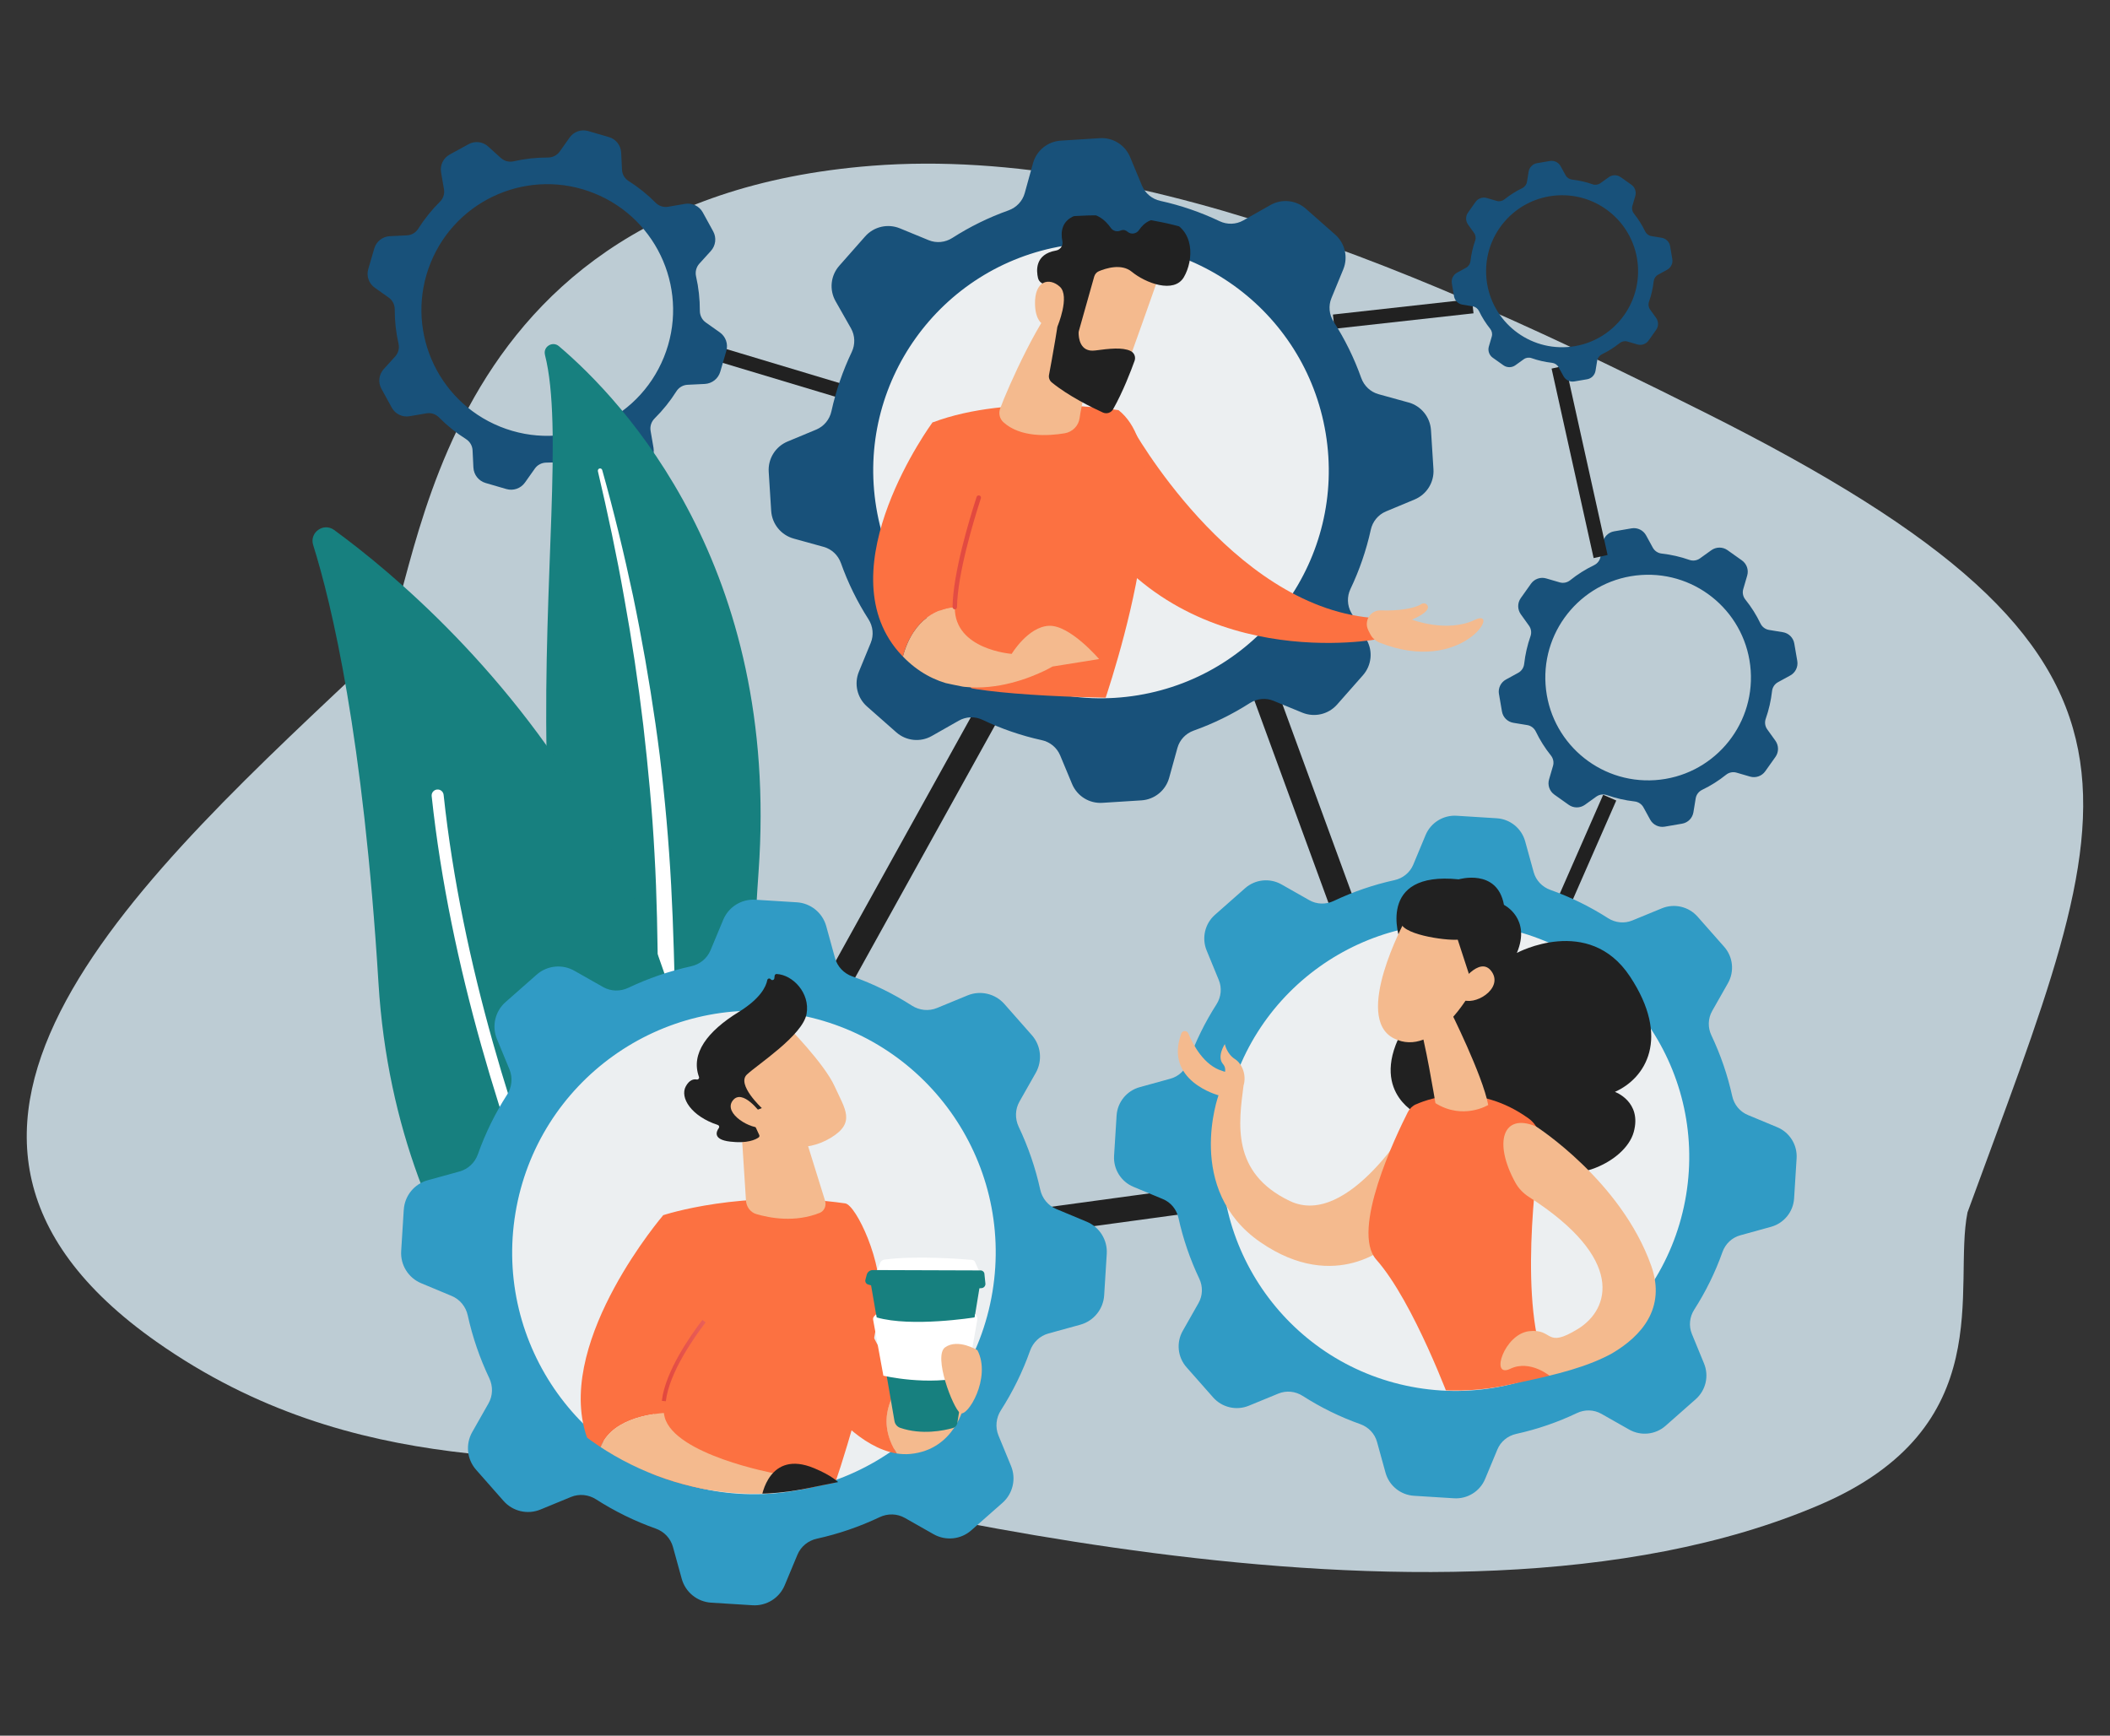 <?xml version="1.0" encoding="UTF-8"?><svg xmlns="http://www.w3.org/2000/svg" xmlns:xlink="http://www.w3.org/1999/xlink" viewBox="0 0 530 436"><rect x="0" y="0" width="530" height="436" fill="#333333" stroke="none"/><defs><style>.cls-1{fill:url(#linear-gradient-2);}.cls-2{fill:#eceff1;}.cls-3{clip-path:url(#clippath-2);}.cls-4{isolation:isolate;}.cls-5{fill:#fc7141;}.cls-6{clip-path:url(#clippath-1);}.cls-7{fill:#fff;mix-blend-mode:soft-light;}.cls-8{fill:#309bc5;}.cls-9{fill:#bdccd4;}.cls-10{fill:#212121;}.cls-11{clip-path:url(#clippath);}.cls-12{fill:none;}.cls-13{fill:#17807f;}.cls-14{fill:url(#linear-gradient);}.cls-15{fill:#f4ba8e;}.cls-16{fill:#18517a;}</style><clipPath id="clippath"><path class="cls-12" d="M378.45,347.98c-24.65,5.23-50.83-5.44-65.49-23.93-5.96-7.52-30.37-33.77-32.5-43.8-7.35-34.67,41.09-58.67,75.76-66.02,34.67-7.35,73.42,16.38,80.78,51.05,3.28,15.47-10.74,46.96-17.7,59.87-8.63,16.02-21.66,18.74-40.86,22.82Z"/></clipPath><clipPath id="clippath-1"><path class="cls-12" d="M202.71,373.87c-25.48,5.4-52.55-5.62-67.7-24.73-6.16-7.77-25.24-33.5-27.44-43.86-7.6-35.84,36.31-62.04,72.15-69.64,35.84-7.6,75.91,16.91,83.51,52.76,3.39,15.99-2.59,49.12-9.78,62.47-8.93,16.57-30.9,18.8-50.75,23.01Z"/></clipPath><linearGradient id="linear-gradient" x1="166.24" y1="341.78" x2="177.24" y2="341.78" gradientTransform="matrix(1, 0, 0, 1, 0, 0)" gradientUnits="userSpaceOnUse"><stop offset="0" stop-color="#e1473d"/><stop offset="1" stop-color="#e9605a"/></linearGradient><clipPath id="clippath-2"><path class="cls-12" d="M242.84,172.7c23.63,4.6,121.58,4.88,135.85-13.13,5.81-7.32-40.9-26.34-38.83-36.11,7.16-33.77-13.95-60.4-47.72-67.57-33.77-7.16-68.79,7.29-75.95,41.06-3.2,15.07-6.78,42.8,0,55.37,8.41,15.61,7.89,16.71,26.65,20.36Z"/></clipPath><linearGradient id="linear-gradient-2" x1="-5041.29" y1="136.22" x2="-4976.49" y2="154.25" gradientTransform="translate(-4789.34) rotate(-180) scale(1 -1)" xlink:href="#linear-gradient"/></defs><g class="cls-4"><g id="_лой_2"><g id="_лой_1-2"><g><rect class="cls-12" width="530" height="436"/><path class="cls-9" d="M494.2,304.6c-3.75,18.78,8.3,53.93-37.11,73.41-96.73,41.49-256.04-6.15-280.37-9.1-35.92-4.36-87.19,3.45-137.39-31.84-75.95-53.39-3.22-117.52,55.69-173.05,10.78-10.16,8.31-113.34,123.99-122.38,70.01-5.47,150.12,32.38,209.23,61.98,124.07,62.14,103.98,96.93,65.95,200.98Z"/><g><g><rect class="cls-10" x="383.44" y="212.24" width="29.83" height="3.59" transform="translate(42.29 492.82) rotate(-66.31)"/><path class="cls-16" d="M376.52,174.35l.75,4.37c.25,1.47,1.4,2.61,2.87,2.85l3.48,.57c.94,.15,1.74,.77,2.15,1.62,1.04,2.16,2.31,4.17,3.78,6,.6,.74,.81,1.73,.54,2.64l-.99,3.39c-.42,1.43,.12,2.96,1.33,3.82l3.62,2.57c1.21,.86,2.84,.85,4.05-.01l2.87-2.06c.78-.56,1.77-.69,2.67-.37,2.22,.78,4.54,1.31,6.92,1.58,.95,.1,1.79,.65,2.25,1.49l1.69,3.09c.71,1.3,2.18,2.01,3.64,1.76l4.37-.75c1.47-.25,2.61-1.4,2.85-2.87l.57-3.48c.15-.94,.77-1.74,1.62-2.15,2.16-1.04,4.17-2.31,6-3.78,.74-.6,1.73-.81,2.64-.54l3.39,.99c1.43,.42,2.96-.12,3.82-1.33l2.57-3.62c.86-1.21,.85-2.84-.01-4.05l-2.06-2.87c-.56-.78-.69-1.77-.37-2.67,.78-2.22,1.31-4.54,1.58-6.92,.1-.95,.65-1.79,1.49-2.25l3.09-1.69c1.3-.71,2.01-2.18,1.76-3.64l-.75-4.38c-.25-1.47-1.4-2.61-2.87-2.85l-3.48-.57c-.94-.15-1.74-.77-2.15-1.62-1.04-2.16-2.31-4.17-3.78-6-.6-.74-.81-1.73-.54-2.64l.99-3.39c.42-1.43-.12-2.96-1.33-3.82l-3.62-2.57c-1.21-.86-2.84-.85-4.05,.01l-2.87,2.06c-.78,.56-1.77,.69-2.67,.37-2.22-.78-4.54-1.31-6.92-1.58-.95-.1-1.79-.65-2.25-1.49l-1.69-3.09c-.71-1.3-2.18-2.01-3.64-1.76l-4.38,.75c-1.47,.25-2.61,1.4-2.85,2.87l-.57,3.48c-.15,.94-.77,1.74-1.62,2.15-2.16,1.04-4.17,2.31-6,3.78-.74,.6-1.73,.81-2.64,.54l-3.39-.99c-1.43-.42-2.96,.12-3.82,1.33l-2.57,3.62c-.86,1.21-.85,2.84,.01,4.05l2.06,2.87c.56,.78,.69,1.77,.37,2.67-.78,2.22-1.31,4.54-1.58,6.92-.1,.95-.65,1.79-1.49,2.25l-3.09,1.69c-1.3,.71-2.01,2.18-1.76,3.64Zm11.7-2.39c-.97-14.23,9.78-26.55,24.01-27.52,14.23-.97,26.55,9.78,27.52,24.01,.97,14.23-9.78,26.55-24.01,27.52-14.23,.97-26.55-9.78-27.52-24.01Z"/><rect class="cls-10" x="394.97" y="91.65" width="3.59" height="48.76" transform="translate(-15.71 88.67) rotate(-12.51)"/><rect class="cls-10" x="334.89" y="77.09" width="35.14" height="3.59" transform="translate(-6.55 39.38) rotate(-6.34)"/><path class="cls-16" d="M364.68,71.19l.55,3.23c.18,1.08,1.04,1.93,2.12,2.11l2.57,.42c.69,.11,1.28,.57,1.59,1.2,.77,1.6,1.71,3.08,2.8,4.44,.44,.55,.6,1.28,.4,1.95l-.73,2.5c-.31,1.05,.09,2.19,.98,2.82l2.68,1.9c.9,.64,2.1,.63,2.99,0l2.12-1.52c.57-.41,1.31-.51,1.97-.27,1.64,.58,3.35,.97,5.11,1.17,.7,.08,1.32,.48,1.66,1.1l1.25,2.28c.53,.96,1.61,1.49,2.69,1.3l3.23-.55c1.08-.18,1.93-1.04,2.11-2.12l.42-2.57c.11-.69,.57-1.28,1.2-1.59,1.6-.77,3.08-1.71,4.44-2.8,.55-.44,1.28-.6,1.95-.4l2.5,.73c1.05,.31,2.19-.09,2.82-.98l1.9-2.68c.64-.9,.63-2.1,0-2.99l-1.52-2.12c-.41-.57-.51-1.31-.27-1.97,.58-1.64,.97-3.35,1.17-5.11,.08-.7,.48-1.32,1.1-1.66l2.28-1.25c.96-.53,1.49-1.61,1.3-2.69l-.55-3.23c-.18-1.08-1.04-1.93-2.12-2.11l-2.57-.42c-.69-.11-1.28-.57-1.59-1.2-.77-1.6-1.71-3.08-2.8-4.44-.44-.55-.6-1.28-.4-1.95l.73-2.5c.31-1.05-.09-2.19-.98-2.82l-2.68-1.9c-.9-.64-2.1-.63-2.99,0l-2.12,1.52c-.57,.41-1.31,.51-1.97,.27-1.64-.58-3.35-.97-5.11-1.17-.7-.08-1.32-.48-1.66-1.1l-1.25-2.28c-.53-.96-1.61-1.49-2.69-1.3l-3.23,.55c-1.08,.18-1.93,1.04-2.11,2.12l-.42,2.57c-.11,.69-.57,1.28-1.2,1.59-1.6,.77-3.08,1.71-4.44,2.8-.55,.44-1.28,.6-1.95,.4l-2.5-.73c-1.05-.31-2.19,.09-2.82,.98l-1.9,2.68c-.64,.9-.63,2.1,0,2.99l1.52,2.12c.41,.57,.51,1.31,.27,1.97-.58,1.64-.97,3.35-1.17,5.11-.08,.7-.48,1.32-1.1,1.66l-2.28,1.25c-.96,.53-1.49,1.61-1.3,2.69Zm8.65-1.76c-.72-10.52,7.23-19.63,17.75-20.34,10.52-.72,19.63,7.23,20.34,17.75s-7.23,19.63-17.75,20.34c-10.52,.72-19.63-7.23-20.34-17.75Z"/></g><g><rect class="cls-10" x="194.25" y="70.93" width="3.59" height="45.44" transform="translate(49.92 254.43) rotate(-73.27)"/><path class="cls-16" d="M94.02,62.39l-1.52,5.21c-.51,1.75,.15,3.62,1.63,4.67l3.52,2.49c.95,.67,1.5,1.77,1.5,2.94-.01,2.93,.31,5.83,.95,8.63,.26,1.14-.04,2.33-.82,3.2l-2.9,3.2c-1.22,1.35-1.46,3.32-.58,4.92l2.61,4.76c.87,1.59,2.67,2.46,4.46,2.15l4.25-.73c1.15-.2,2.32,.19,3.14,1.02,2.02,2.04,4.29,3.87,6.77,5.44,.99,.62,1.62,1.67,1.67,2.84l.21,4.31c.09,1.82,1.32,3.38,3.07,3.89l5.21,1.52c1.75,.51,3.62-.15,4.67-1.63l2.49-3.52c.67-.95,1.77-1.5,2.94-1.49,2.93,.01,5.83-.31,8.63-.95,1.14-.26,2.33,.04,3.2,.82l3.2,2.9c1.35,1.22,3.32,1.46,4.92,.58l4.76-2.61c1.59-.87,2.46-2.67,2.15-4.46l-.73-4.25c-.2-1.15,.19-2.32,1.02-3.14,2.04-2.02,3.87-4.29,5.44-6.77,.62-.99,1.67-1.62,2.84-1.67l4.31-.21c1.82-.09,3.38-1.32,3.89-3.07l1.52-5.21c.51-1.75-.15-3.62-1.63-4.67l-3.52-2.49c-.95-.67-1.5-1.77-1.5-2.94,.01-2.93-.31-5.83-.95-8.63-.26-1.14,.04-2.33,.82-3.2l2.9-3.2c1.22-1.35,1.46-3.32,.58-4.92l-2.61-4.76c-.87-1.59-2.67-2.46-4.46-2.15l-4.25,.73c-1.15,.2-2.32-.19-3.14-1.02-2.02-2.04-4.29-3.87-6.77-5.44-.99-.62-1.62-1.67-1.67-2.84l-.21-4.31c-.09-1.82-1.32-3.38-3.07-3.89l-5.21-1.52c-1.75-.51-3.62,.15-4.67,1.63l-2.49,3.52c-.67,.95-1.77,1.5-2.94,1.5-2.93-.01-5.83,.31-8.63,.95-1.14,.26-2.33-.04-3.2-.82l-3.2-2.9c-1.35-1.22-3.32-1.46-4.92-.58l-4.76,2.61c-1.59,.87-2.46,2.67-2.15,4.46l.73,4.25c.2,1.15-.19,2.32-1.02,3.14-2.04,2.02-3.87,4.29-5.44,6.77-.62,.99-1.67,1.62-2.84,1.67l-4.31,.21c-1.82,.09-3.38,1.32-3.89,3.07Zm14.15,3.63c6.55-16.18,24.97-23.99,41.15-17.44,16.18,6.55,23.99,24.97,17.44,41.15-6.55,16.18-24.97,23.99-41.15,17.44-16.18-6.55-23.99-24.97-17.44-41.15Z"/></g><g><path class="cls-13" d="M136.89,89.12c-.52-2.03,1.9-3.52,3.5-2.16,16.22,13.77,55.61,55.46,50.15,132.04-6.85,96.08,14.79,129.94,40.61,149.95,0,0-34.51-8.29-57.68-42.58-56.88-84.19-27.37-201.16-36.59-237.25Z"/><path class="cls-7" d="M150.18,118.36c2.47,10.53,4.73,21.11,6.6,31.76,1.93,10.63,3.53,21.32,4.8,32.04,1.23,10.73,2.25,21.47,2.82,32.25,.62,10.77,.77,21.56,.88,32.39,.18,10.82,.29,21.73,1.52,32.65,1.22,10.9,3.76,21.84,8.22,31.98,1.12,2.53,2.28,5.05,3.58,7.47,1.26,2.45,2.62,4.84,4.03,7.21,2.84,4.72,6,9.27,9.49,13.56,6.99,8.56,15.28,16.05,24.31,22.29,.95,.66,2.25,.42,2.91-.53,.64-.93,.43-2.21-.48-2.87h0c-2.15-1.58-4.29-3.19-6.34-4.88-1.04-.83-2.04-1.7-3.06-2.56-.98-.89-2-1.75-2.96-2.67-3.88-3.62-7.51-7.51-10.83-11.65-6.67-8.23-12.14-17.51-16.43-27.19-2.09-4.87-3.81-9.88-5.14-15.01-1.33-5.13-2.26-10.37-2.9-15.67-1.28-10.6-1.48-21.39-1.73-32.21-.27-10.82-.61-21.7-1.4-32.54-.38-5.42-.86-10.84-1.43-16.24-.27-2.7-.6-5.4-.91-8.1-.34-2.69-.7-5.39-1.09-8.08-1.55-10.75-3.42-21.45-5.63-32.08-2.26-10.62-4.8-21.17-7.74-31.6-.08-.3-.39-.47-.69-.39-.29,.08-.46,.38-.39,.67Z"/></g><g><path class="cls-13" d="M171.16,369.08c-.89,3.76-5.32,5.39-8.46,3.14-17.32-12.4-63.12-51.87-67.63-125.26-3.8-61.98-11.75-95.22-16.41-110.06-.98-3.14,2.61-5.71,5.27-3.77,29.3,21.41,119.32,99.81,87.23,235.95Z"/><path class="cls-7" d="M165.98,369.72c-.07,.06-.15,.12-.24,.17-.73,.41-1.64,.15-2.05-.58-.46-.82-46.08-83.38-55.26-169.32-.09-.83,.51-1.57,1.34-1.66,.83-.09,1.57,.51,1.66,1.34,9.11,85.31,54.44,167.35,54.9,168.17,.36,.64,.2,1.43-.34,1.88Z"/></g><path class="cls-10" d="M164.65,323.03l127.07-229.17,73.87,201.76-200.94,27.4Zm125.9-214.08l-114.31,206.16,180.76-24.65-66.45-181.5Z"/><g><circle class="cls-2" cx="367.93" cy="290.19" r="67.09"/><path class="cls-8" d="M280.47,280.25l-.63,10.07c-.21,3.37,1.74,6.51,4.86,7.81l7.4,3.08c2,.83,3.44,2.6,3.91,4.72,1.17,5.33,2.94,10.44,5.23,15.27,.93,1.96,.88,4.24-.19,6.13l-3.96,6.98c-1.67,2.94-1.29,6.62,.95,9.15l6.68,7.57c2.24,2.54,5.84,3.37,8.96,2.09l7.42-3.05c2.01-.83,4.28-.59,6.11,.58,4.5,2.88,9.35,5.28,14.49,7.1,2.04,.73,3.62,2.38,4.19,4.47l2.13,7.72c.9,3.26,3.77,5.59,7.14,5.8l10.07,.63c3.37,.21,6.51-1.74,7.81-4.86l3.08-7.4c.83-2,2.6-3.44,4.72-3.91,5.33-1.17,10.44-2.94,15.27-5.24,1.96-.93,4.24-.88,6.13,.19l6.98,3.96c2.94,1.67,6.62,1.29,9.15-.95l7.57-6.68c2.54-2.24,3.37-5.83,2.09-8.96l-3.05-7.42c-.83-2.01-.59-4.28,.58-6.11,2.88-4.5,5.28-9.35,7.1-14.49,.73-2.04,2.38-3.62,4.47-4.19l7.72-2.13c3.26-.9,5.59-3.77,5.8-7.14l.63-10.07c.21-3.37-1.74-6.51-4.86-7.81l-7.4-3.08c-2-.83-3.44-2.6-3.91-4.72-1.17-5.33-2.94-10.44-5.23-15.27-.93-1.96-.88-4.24,.19-6.13l3.96-6.98c1.67-2.94,1.29-6.62-.95-9.15l-6.68-7.57c-2.24-2.54-5.84-3.37-8.96-2.09l-7.42,3.05c-2.01,.83-4.28,.59-6.11-.58-4.5-2.88-9.35-5.28-14.49-7.1-2.04-.73-3.62-2.38-4.19-4.47l-2.13-7.72c-.9-3.26-3.77-5.59-7.14-5.8l-10.07-.63c-3.37-.21-6.51,1.74-7.81,4.86l-3.08,7.4c-.83,2-2.6,3.44-4.72,3.91-5.33,1.17-10.44,2.94-15.27,5.23-1.96,.93-4.24,.88-6.13-.19l-6.98-3.96c-2.94-1.67-6.62-1.29-9.15,.95l-7.57,6.68c-2.54,2.24-3.37,5.83-2.09,8.96l3.05,7.42c.83,2.01,.59,4.28-.58,6.11-2.88,4.5-5.28,9.35-7.1,14.49-.73,2.04-2.38,3.62-4.47,4.19l-7.72,2.13c-3.26,.9-5.59,3.77-5.8,7.14Zm27.14,.83c5.29-32.01,35.52-53.67,67.53-48.38,32.01,5.29,53.67,35.52,48.38,67.53-5.29,32.01-35.52,53.67-67.53,48.38-32.01-5.29-53.67-35.52-48.38-67.53Z"/><g class="cls-11"><g><path class="cls-15" d="M296.71,259.63c.3-.81,1.45-.84,1.78-.03,1.24,2.97,3.98,8.07,8.56,9.43,.23,.07,.45,.14,.66,.21,.12-.61,.04-1.3-.52-1.96-1.61-1.89,.47-5.01,.47-5.01,0,0,.47,2.46,2.55,3.78,1.79,1.14,2.95,4.03,2.15,6.63-1.2,9.41-3.2,21.91,11.6,29,14.8,7.09,30.88-20.77,30.88-20.77l-5.75,31.54s-13.4,12.75-32.5-.41c-19.1-13.17-10.52-36.9-10.52-36.9,0,0-13.77-3.64-9.34-15.5Z"/><path class="cls-10" d="M351.63,236.03s-6.2-17.29,14.77-15.14c0,0,9.69-2.86,11.37,6.41,0,0,6.9,3.4,3.25,12.07,0,0,18.03-9.7,28.37,5.87,10.34,15.57,3.9,25.66-3.75,29.04,0,0,6.85,2.43,4.72,10.12-2.13,7.69-16.94,14.78-27.18,7.05,0,0-25.54,6.7-27.33-11.71,0,0-13.06-6.28-2.28-23.04,10.78-16.76-1.94-20.66-1.94-20.66Z"/><path class="cls-5" d="M355.7,277.4c3.94-1.74,15.58-5.51,28.23,3.53,2.15,1.53,3.27,4.13,2.9,6.74-1.64,11.6-5.51,45.74,3.34,59.19,0,0-10.7,15.25-25.63,5.92,0,0-9.41-25.73-18.83-36.36-6.51-7.34,4.97-31.25,7.91-37.05,.44-.88,1.17-1.58,2.07-1.98Z"/><path class="cls-15" d="M364.2,253.7s8.21,16.37,9.62,23.87c0,0-6.31,3.88-13.26-.46,0,0-2.81-17.03-4.15-19.97l7.8-3.44Z"/><path class="cls-15" d="M352.85,231.41s-13.05,24.16-2.77,29.41c10.28,5.25,19.57-11.92,19.57-11.92,0,0,2.15-12.59-2.21-16.23-4.36-3.63-14.59-1.26-14.59-1.26Z"/><path class="cls-10" d="M359.52,225.19s-7.06,2.64-7.67,6.06c-.61,3.42,11.12,5.05,14.31,4.8l4.23,12.96s6-13.45,2.09-20.29c-3.91-6.84-12.97-3.53-12.97-3.53Z"/><path class="cls-15" d="M366.38,247.64s5.27-7.92,8.31-3.57c3.04,4.35-4.52,8.85-7.58,6.91l-.72-3.34Z"/><path class="cls-15" d="M385.84,282.97s21.37,13.65,28.93,35.01c7.56,21.37-25.21,27.86-25.21,27.86,0,0-5.12-4.45-10.23-1.99-5.11,2.46-1.51-8.7,4.73-9.45s3.97,4.54,12.29-.57c8.1-4.97,11.9-17.68-12.32-33.17-1.4-.9-2.59-2.12-3.39-3.58-5.61-10.19-3.11-17.64,5.2-14.11Z"/></g></g></g><g><circle class="cls-2" cx="189.38" cy="313.45" r="71.84"/><path class="cls-8" d="M101.42,303.86l-.65,10.41c-.22,3.49,1.8,6.73,5.03,8.08l7.65,3.19c2.07,.86,3.56,2.69,4.04,4.88,1.21,5.51,3.04,10.79,5.41,15.78,.96,2.03,.91,4.39-.2,6.34l-4.09,7.21c-1.72,3.04-1.33,6.84,.98,9.46l6.9,7.83c2.31,2.62,6.03,3.49,9.26,2.16l7.67-3.16c2.07-.85,4.42-.61,6.31,.6,4.65,2.98,9.67,5.46,14.98,7.34,2.11,.75,3.74,2.46,4.33,4.62l2.2,7.99c.93,3.37,3.9,5.78,7.38,6l10.41,.65c3.49,.22,6.73-1.8,8.08-5.03l3.19-7.65c.86-2.07,2.69-3.56,4.88-4.04,5.51-1.21,10.79-3.04,15.78-5.41,2.03-.96,4.39-.91,6.34,.2l7.21,4.09c3.04,1.72,6.84,1.33,9.46-.98l7.83-6.9c2.62-2.31,3.49-6.03,2.16-9.26l-3.16-7.67c-.85-2.07-.61-4.42,.6-6.31,2.98-4.65,5.46-9.67,7.34-14.98,.75-2.11,2.46-3.74,4.62-4.33l7.99-2.2c3.37-.93,5.78-3.9,6-7.38l.65-10.41c.22-3.49-1.8-6.73-5.02-8.08l-7.65-3.19c-2.07-.86-3.56-2.69-4.04-4.88-1.21-5.51-3.04-10.79-5.41-15.78-.96-2.03-.91-4.39,.2-6.34l4.09-7.21c1.72-3.04,1.33-6.84-.98-9.46l-6.9-7.83c-2.31-2.62-6.03-3.49-9.26-2.16l-7.67,3.16c-2.07,.85-4.42,.61-6.31-.6-4.65-2.98-9.67-5.46-14.98-7.34-2.11-.75-3.74-2.46-4.33-4.62l-2.2-7.99c-.93-3.37-3.9-5.78-7.38-6l-10.41-.65c-3.49-.22-6.73,1.8-8.08,5.03l-3.19,7.65c-.86,2.07-2.69,3.56-4.88,4.04-5.51,1.21-10.79,3.04-15.78,5.41-2.03,.96-4.39,.91-6.34-.2l-7.21-4.09c-3.04-1.72-6.84-1.33-9.46,.98l-7.83,6.9c-2.62,2.31-3.49,6.03-2.16,9.26l3.16,7.67c.85,2.07,.61,4.42-.6,6.31-2.98,4.65-5.46,9.67-7.34,14.98-.75,2.11-2.46,3.74-4.62,4.33l-7.99,2.2c-3.37,.93-5.78,3.9-6,7.38Zm28.05,.86c5.47-33.09,36.72-55.48,69.81-50.01,33.09,5.47,55.48,36.72,50.01,69.81-5.47,33.09-36.72,55.48-69.81,50.01-33.09-5.47-55.48-36.72-50.01-69.81Z"/><g class="cls-6"><g><path class="cls-15" d="M227.2,346.44c3.53,2.85,7.78,3.94,12.75,1.36l2.25,5.11s-2.26,11.3-13.61,12.33c-1.13,.1-2.24,.04-3.34-.12-5.26-8.2-1.36-14.99,1.94-18.68Z"/><path class="cls-5" d="M208.53,353.81l5.42-32.26c.21,.34,4.6,17.9,13.26,24.88-3.3,3.69-7.2,10.48-1.94,18.68-9.17-1.42-16.73-11.3-16.73-11.3Z"/><path class="cls-5" d="M166.61,305.25s19.95-6.65,45.7-2.96c2.69,.39,9.64,14.88,8.61,24.96-1.75,17.06-11.06,45.7-11.4,45.78-10.74,2.85-46.11,.45-46.11,.45l3.2-68.22Z"/><path class="cls-15" d="M186.27,284.3l1.11,17.28c.1,1.61,1.14,2.97,2.6,3.4,3.36,.99,9.71,2.19,15.93-.31,1.14-.46,1.72-1.81,1.34-3.04l-8.23-26.43-12.75,9.09Z"/><g><path class="cls-15" d="M197.75,257.74s9.27,9.35,11.89,15.13c2.62,5.78,5.38,9.12-.98,12.96-6.37,3.84-13.44,2.67-18.85-2,0,0-8.41-7.17-8.75-11.31-.35-4.14,16.69-14.78,16.69-14.78Z"/><path class="cls-10" d="M190.5,278.69l.86-.34s-6.39-5.92-3.76-8.41c2.63-2.5,14.03-9.83,15-15.26,.93-5.24-3.49-9.82-7.52-10.01-.26-.01-.47,.19-.5,.44l-.08,.65c-.05,.44-.62,.6-.89,.24-.26-.34-.8-.22-.88,.2-.31,1.63-1.69,4.63-7.21,8.03-7.82,4.83-12.07,10.4-9.95,16.28,.13,.37-.18,.73-.57,.66-.77-.14-1.83,.07-2.73,1.71-1.56,2.84,1.35,7.52,8.03,9.71,.32,.1,.46,.48,.27,.75-.69,.96-1.5,2.91,2.79,3.43,4.39,.53,6.46-.52,7.19-1.04,.2-.14,.27-.4,.16-.62l-2.32-5.04c-.12-.26,0-.57,.27-.67l1.84-.71Z"/><path class="cls-15" d="M191.13,279.69s-4.66-6.46-7.1-3.2c-2.44,3.27,4.8,7.41,7.5,6.67l-.4-3.47Z"/></g><g><path class="cls-5" d="M166.76,354.94c-1.08-7.62,6.81-18.83,10.08-23.08,.93-1.22,1.46-2.7,1.47-4.24,.1-10.79-4.44-17.73-11.7-22.38,0,0-26.36,30.71-19.65,54.33,.72,2.55,1.85,4.74,3.27,6.62,1.06-8.9,11.34-10.84,16.53-11.25Z"/><path class="cls-14" d="M167.25,352l-1-.11c.85-7.47,7.41-16.7,10.19-20.32l.8,.62c-2.73,3.55-9.17,12.6-9.99,19.82Z"/><path class="cls-15" d="M166.96,356c-.09-.34-.16-.7-.21-1.06-5.18,.41-15.47,2.35-16.53,11.25,11.76,15.56,44.18,9.94,44.18,9.94v-6.05s-24.9-4.63-27.45-14.09Z"/></g><path class="cls-10" d="M191.3,376.11s1.76-12.09,13.22-7.29c8.61,3.61,7.77,6.63,7.77,6.63l-20.99,.66Z"/><g><path class="cls-13" d="M246.23,322.29l-5.77,35.16c-.1,.62-.54,1.12-1.14,1.28-2.2,.62-7.76,1.81-13.21-.06-.75-.26-1.3-.92-1.43-1.71l-6.11-35.44,27.66,.76Z"/><path class="cls-7" d="M246.23,319.93l-1.32-2.93c-.13-.29-.4-.48-.71-.51-2.56-.22-14.36-1.14-22.08-.07-.46,.06-.86,.37-1.04,.81l-1.03,2.46,26.17,.24Z"/><path class="cls-13" d="M247.27,320l.25,2.42c.06,.59-.38,1.12-.97,1.16-4.46,.31-21.58,1.3-28.52-.92-.5-.16-.78-.69-.65-1.2l.33-1.24c.18-.7,.81-1.18,1.52-1.18l27.09,.09c.49,0,.91,.38,.96,.88Z"/><path class="cls-7" d="M244.81,330.93s-15.83,2.54-24.62,0l-.13-.78-.47,.49c-.23,.24-.33,.57-.27,.9l2.57,14.03s11.09,2.67,21.09,.17l2.5-14.2c.08-.39-.01-.8-.25-1.11l-.28-.37-.14,.87Z"/><path class="cls-7" d="M234.53,346.31c-.17,0-.3-.14-.3-.31l.24-12.83c0-.17,.14-.31,.31-.3,.17,0,.3,.14,.3,.31l-.24,12.83c0,.16-.14,.3-.3,.3h0Zm-3.03-.04c-.17,0-.3-.14-.3-.31l.24-12.69c0-.17,.15-.3,.31-.3,.17,0,.3,.14,.3,.31l-.24,12.69c0,.16-.14,.3-.3,.3h0Zm6.07-.14c-.17,0-.3-.14-.3-.31l.24-12.86c0-.17,.13-.32,.31-.3,.17,0,.3,.14,.3,.31l-.24,12.86c0,.16-.14,.3-.3,.3h0Zm-9.67-.08c-.17,0-.3-.14-.3-.31l.23-12.5c0-.17,.14-.27,.31-.3,.17,0,.3,.14,.3,.31l-.23,12.5c0,.16-.14,.3-.3,.3h0Zm12.06-.2c-.17,0-.3-.14-.29-.31l.28-12.8c0-.17,.12-.29,.31-.29,.17,0,.3,.14,.29,.31l-.28,12.8c0,.16-.14,.29-.3,.29h0Zm-15.53-.52l-.91-12.41c-.01-.17,.11-.31,.28-.32,.17-.02,.31,.11,.32,.28l.91,12.41c.01,.17-.11,.31-.28,.32h-.02c-.16,0-.29-.12-.3-.28Zm17.31,.19c-.17-.01-.29-.16-.27-.32l1.09-12.8c.01-.17,.16-.29,.33-.27,.17,.01,.29,.16,.27,.32l-1.09,12.8c-.01,.16-.14,.28-.3,.28h-.03Zm-19.67-.61l-1.56-12.55c-.02-.16,.1-.31,.26-.34,.17-.02,.32,.1,.34,.26l1.56,12.55c.02,.16-.1,.31-.26,.34-.01,0-.03,0-.04,0-.15,0-.28-.11-.3-.26Z"/></g><path class="cls-15" d="M245.52,339.17s-4.88-3-8.11-.73c-3.07,2.17,1.94,15.23,3.74,16.5,1.8,1.28,7.97-8.86,4.36-15.77Z"/></g></g></g><g><circle class="cls-2" cx="276.56" cy="118.49" r="67.09"/><path class="cls-16" d="M353.79,101.1l-7.52-2.08c-2.03-.56-3.64-2.09-4.35-4.08-1.78-5-4.11-9.73-6.92-14.11-1.14-1.78-1.37-3.99-.56-5.95l2.97-7.22c1.25-3.04,.44-6.55-2.03-8.73l-7.37-6.5c-2.47-2.18-6.05-2.55-8.91-.92l-6.8,3.86c-1.84,1.04-4.06,1.1-5.97,.19-4.7-2.24-9.68-3.96-14.87-5.1-2.06-.45-3.78-1.86-4.6-3.81l-3-7.21c-1.27-3.04-4.32-4.94-7.61-4.73l-9.81,.62c-3.29,.21-6.08,2.48-6.96,5.65l-2.08,7.52c-.56,2.03-2.09,3.64-4.08,4.35-5,1.78-9.73,4.11-14.11,6.92-1.78,1.14-3.99,1.37-5.95,.56l-7.22-2.97c-3.05-1.25-6.55-.44-8.73,2.03l-6.5,7.37c-2.18,2.47-2.55,6.05-.92,8.91l3.86,6.8c1.04,1.84,1.1,4.06,.19,5.97-2.24,4.7-3.96,9.68-5.1,14.87-.45,2.06-1.86,3.78-3.81,4.6l-7.21,3c-3.04,1.27-4.94,4.32-4.73,7.61l.62,9.81c.21,3.29,2.48,6.08,5.65,6.96l7.52,2.08c2.03,.56,3.64,2.09,4.35,4.08,1.78,5,4.11,9.73,6.92,14.11,1.14,1.78,1.37,3.99,.56,5.95l-2.97,7.22c-1.25,3.05-.44,6.55,2.03,8.73l7.37,6.5c2.47,2.18,6.05,2.55,8.91,.92l6.8-3.86c1.84-1.04,4.06-1.1,5.97-.19,4.7,2.24,9.68,3.96,14.87,5.1,2.06,.45,3.78,1.86,4.6,3.81l3,7.2c1.27,3.04,4.32,4.94,7.61,4.73l9.81-.62c3.29-.21,6.08-2.48,6.96-5.65l2.08-7.52c.56-2.03,2.09-3.64,4.08-4.35,5-1.78,9.73-4.11,14.12-6.92,1.78-1.14,3.99-1.37,5.95-.56l7.22,2.97c3.05,1.25,6.55,.44,8.73-2.03l6.5-7.37c2.18-2.47,2.55-6.05,.92-8.91l-3.86-6.8c-1.04-1.84-1.1-4.06-.19-5.97,2.24-4.7,3.96-9.68,5.1-14.87,.45-2.06,1.86-3.78,3.81-4.6l7.2-3c3.04-1.27,4.94-4.32,4.73-7.61l-.62-9.81c-.21-3.29-2.48-6.08-5.65-6.96Zm-67.91,73.54c-31.17,5.15-60.62-15.95-65.77-47.12-5.15-31.17,15.95-60.62,47.12-65.77,31.18-5.15,60.62,15.95,65.77,47.12,5.15,31.17-15.95,60.62-47.12,65.77Z"/><g class="cls-3"><g><path class="cls-5" d="M284.24,107.24s24.73,44.71,60.15,47.95l1.89,5.33s-48.82,9.53-73.82-30.68l11.78-22.59Z"/><path class="cls-15" d="M343.68,158.29c-1.1-2.23,.45-4.92,2.94-4.96,.12,0,.25,0,.38,0,4.17,.16,8.39-.49,9.96-1.56,.52-.35,1.25-.26,1.58,.28,.43,.7,.09,1.88-3.86,3.6,0,0,8.74,3.41,15.78,.06,6.86-3.26-3.05,14-23.93,5.72-1.05-.42-1.9-1.22-2.4-2.23l-.45-.91Z"/><path class="cls-5" d="M276.08,180.09s22.92-62.8,4.88-77.06c0,0-27.05-4.36-46.71,3.09l2.24,57.59s14.43,25.37,39.59,16.38Z"/><path class="cls-15" d="M275.6,89.75s-3.51,8.53-4.41,15.24c-.26,1.97-1.79,3.52-3.75,3.85-4.2,.7-11.16,1.09-15.4-2.78-.94-.86-1.26-2.2-.83-3.4,1.74-4.88,10.81-25.22,15.75-28.33l8.63,15.42Z"/><g><path class="cls-15" d="M239.83,152.5s0,.08,0,.11c-.07,10.62,14.29,11.64,14.29,11.64,0,0,4.11-6.83,9.38-7.05,5.27-.22,12.58,8.36,12.58,8.36l-11.7,1.87s-22.3,13.38-37.59-2.52c2.7-9.9,9.14-12.06,13.04-12.42Z"/><path class="cls-5" d="M234.24,106.12c14.49,5.14,12.39,16.52,12.39,16.52,0,0-6.69,19.22-6.81,29.86-3.89,.36-10.33,2.52-13.04,12.42-.36-.38-.72-.77-1.08-1.18-18.27-21.17,8.52-57.62,8.52-57.62Z"/><path class="cls-1" d="M239.83,153.07c.31,0,.56-.25,.56-.56,.09-8.28,4.22-21.87,5.99-27.33,.1-.3-.07-.61-.36-.71-.3-.1-.61,.07-.71,.36-1.79,5.51-5.95,19.23-6.04,27.66,0,.31,.25,.57,.56,.57h0Z"/></g><g><path class="cls-15" d="M291.44,68.24c0,.42-9.49,26.86-9.49,26.86l-14.98-5.74,5.27-26.39s19.2-1.84,19.2,5.27Z"/><path class="cls-10" d="M274.87,69.4l-3.86,13.68c-.05,.18-.07,.35-.08,.53,0,1.12,.27,4.95,4.18,4.43,3.55-.47,6.79-.85,8.86,.12,.93,.44,1.37,1.5,1.02,2.47-.86,2.4-2.91,7.78-5.4,12.18-.51,.89-1.61,1.24-2.55,.82-2.81-1.28-8.67-4.15-12.84-7.56-.57-.46-.84-1.19-.7-1.91,.66-3.5,2.61-14.14,2.7-17.19,.08-2.86-3.13-5.05-4.54-5.87-.46-.27-.79-.71-.92-1.23-.44-1.84-.82-6.01,4.5-6.93,1.11-.19,1.84-1.26,1.61-2.36-.45-2.2-.31-5.45,3.88-6.64,4.25-1.21,6.93,1.35,8.29,3.31,.55,.79,1.58,1.05,2.46,.66,.5-.22,1.11-.23,1.76,.32,.88,.74,2.22,.52,2.86-.44,1.24-1.83,3.49-3.65,7.31-2.41,6.77,2.19,6.44,9.99,3.96,14.24-2.48,4.24-9.68,1.45-13.09-1.36-2.59-2.14-6.54-.86-8.28-.12-.55,.23-.96,.71-1.13,1.28Z"/><path class="cls-15" d="M265.6,82.06s3.25-7.67,.6-10.05c-2.65-2.38-6.34-1.56-6.22,4.36,.15,7.37,5.62,5.69,5.62,5.69Z"/></g></g></g></g></g></g></g></g></g></svg>